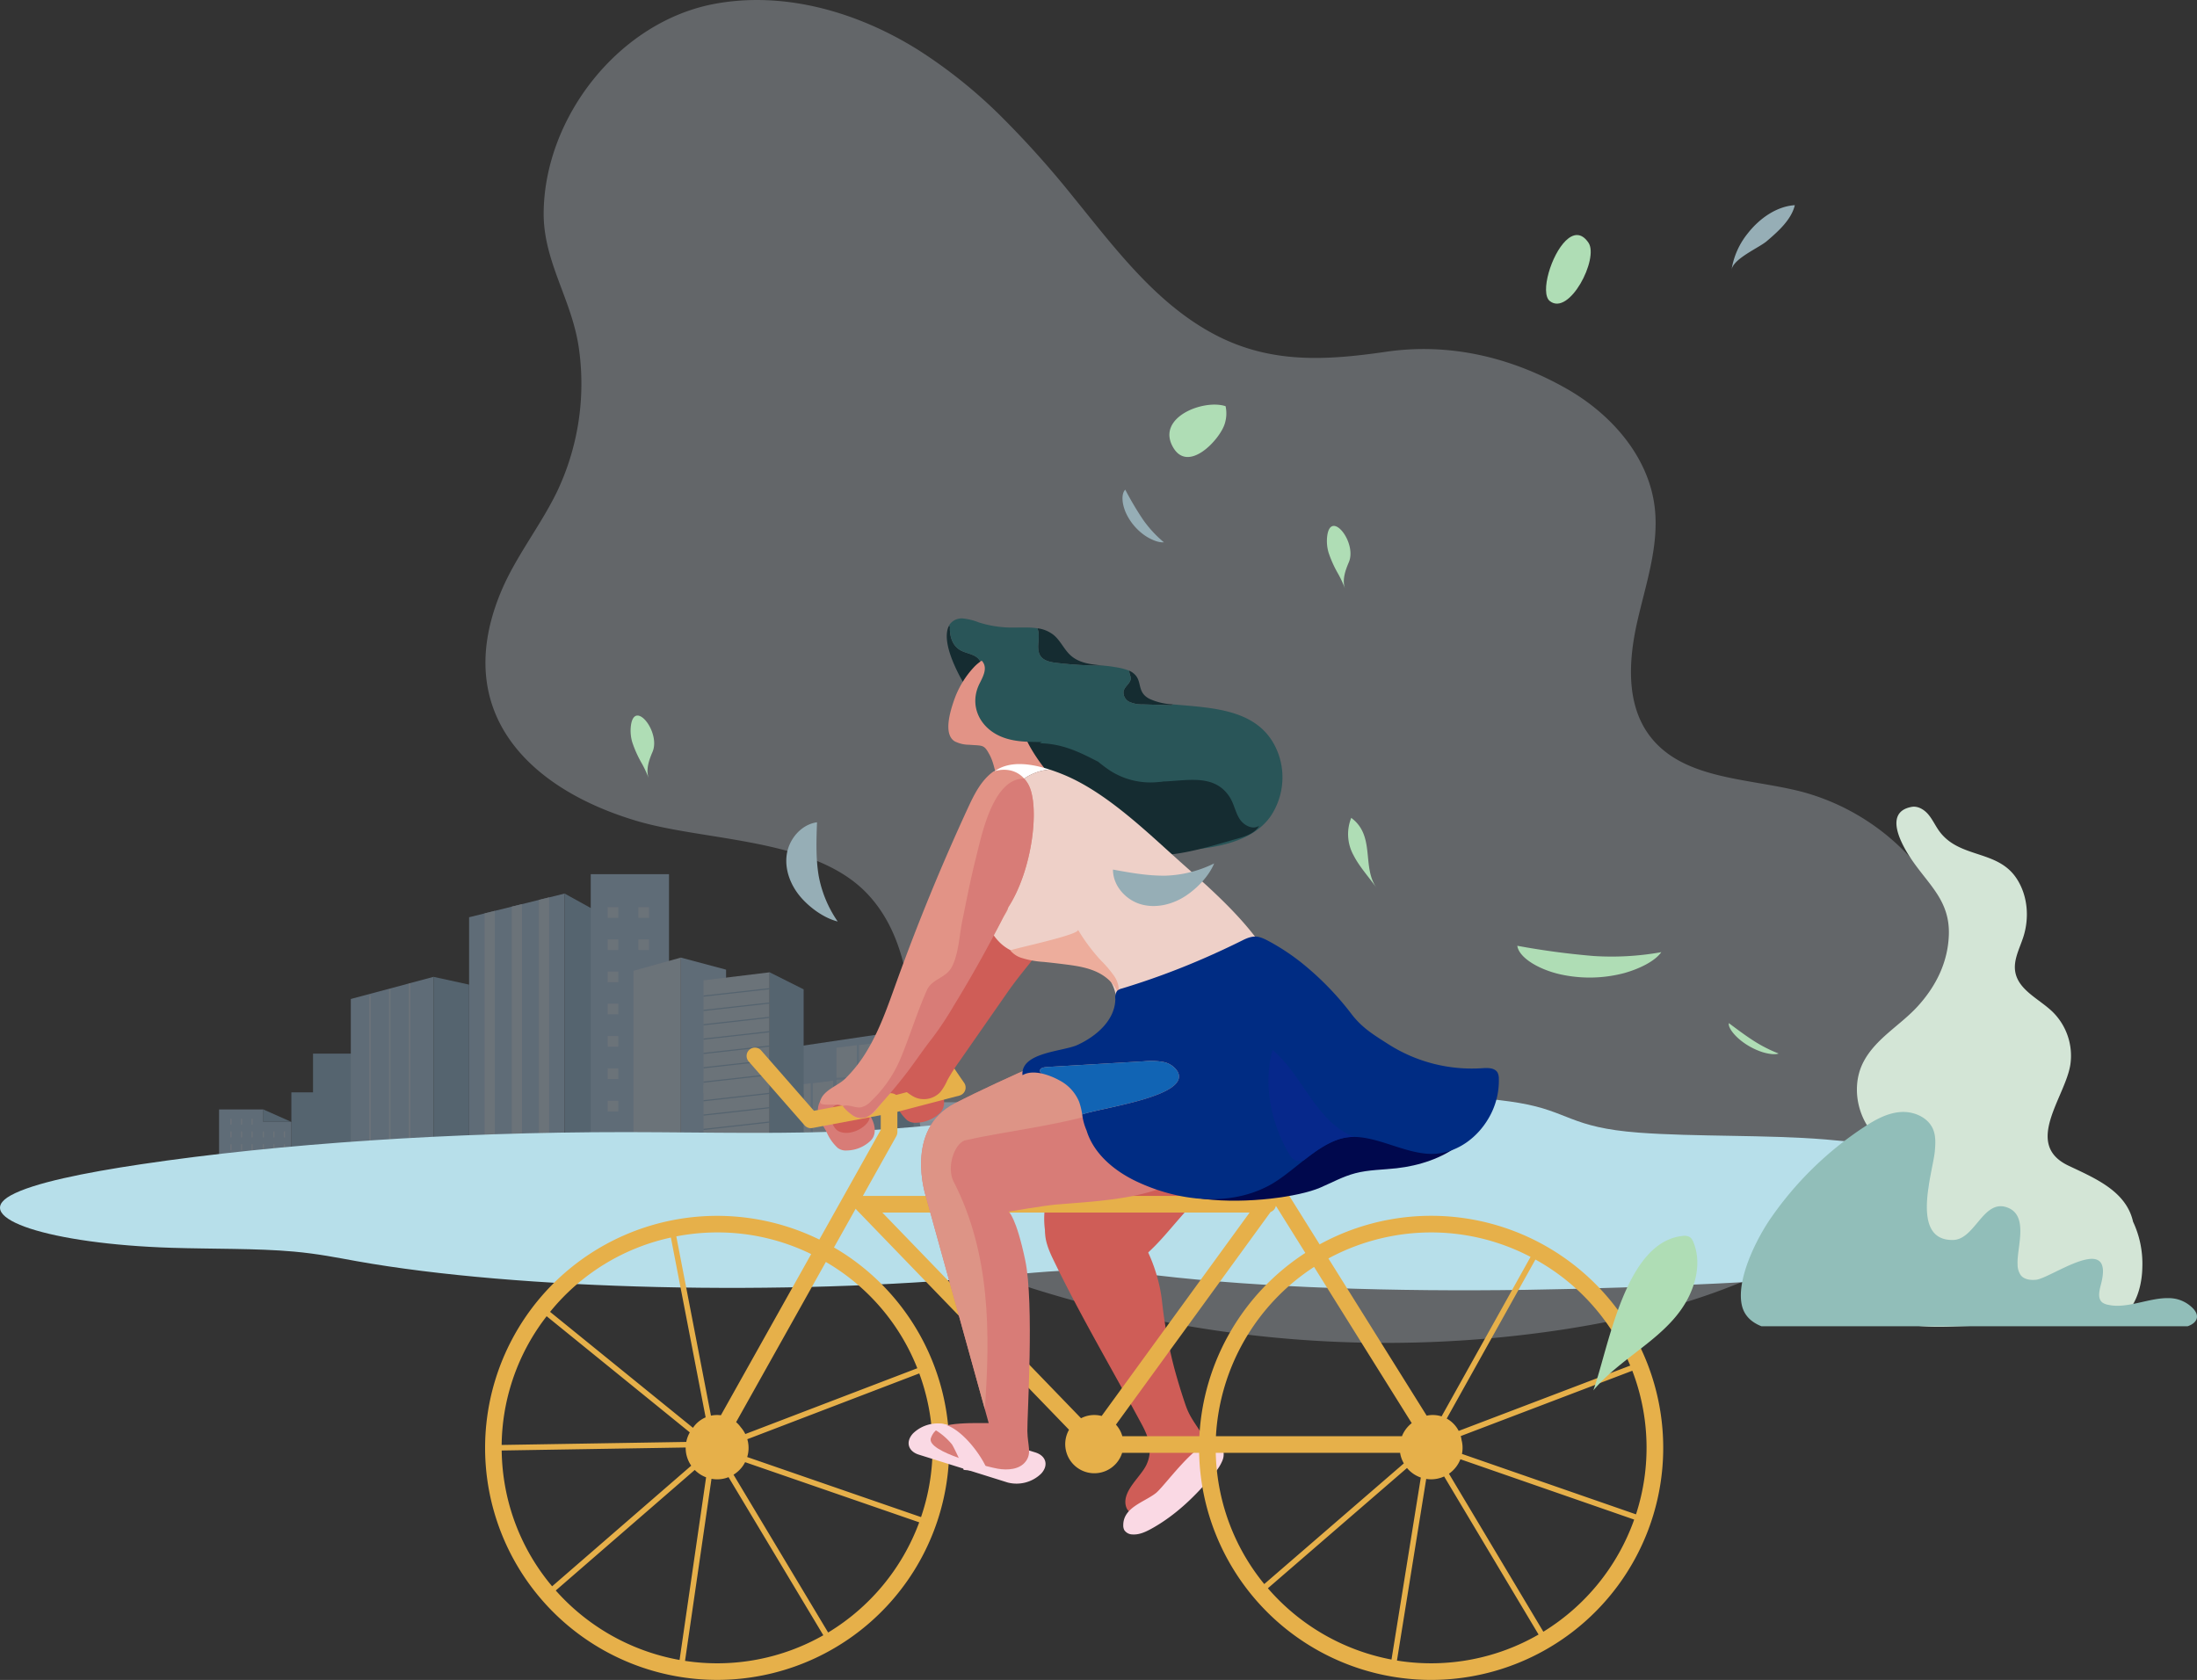 <svg xmlns="http://www.w3.org/2000/svg" viewBox="0 0 792 605.71"><rect x="0" y="0" width="792" height="605.71" fill="#333333" stroke="none"/><defs><style>.cls-1{opacity:0.36;}.cls-2{fill:#91bad9;}.cls-3{fill:#adcfee;}.cls-4{fill:#cee2f4;}.cls-5{fill:#d2dce6;opacity:0.3;}.cls-6{fill:#b7dfea;}.cls-7{fill:#d3e5d6;}.cls-8{fill:#91beb9;}.cls-9{fill:#cf5d57;}.cls-10{fill:#e6b04a;}.cls-11{fill:#d87c77;}.cls-12{fill:#fad9e4;}.cls-13{fill:#00084d;}.cls-14{fill:#152c31;}.cls-15{fill:#295558;}.cls-16,.cls-26{fill:none;}.cls-17{fill:#e29386;}.cls-18{fill:#fff;}.cls-19{fill:#eed0c8;}.cls-20{fill:#fbe0e9;}.cls-21{fill:#edad9c;}.cls-22{fill:#dd9486;}.cls-23{fill:#002c83;}.cls-24{fill:#1164b4;}.cls-25{fill:#06288b;}.cls-26{stroke:#e19300;stroke-linecap:round;stroke-linejoin:round;stroke-width:10px;}.cls-27{fill:#afddb5;}.cls-28{fill:#96aeb6;}</style></defs><title>sub-brand-icon1</title><g class="cls-1"><rect class="cls-2" x="105.037" y="393.846" width="15.617" height="38.041"/><rect class="cls-2" x="112.845" y="379.876" width="15.617" height="52.011"/><polygon class="cls-3" points="156.293 352.201 126.46 360.183 126.46 431.888 156.293 431.888 156.293 352.201"/><polygon class="cls-2" points="169.107 431.888 156.293 431.888 156.293 352.201 169.107 355.004 169.107 431.888"/><polygon class="cls-3" points="203.543 322.167 203.543 431.887 169.105 431.887 169.105 330.712 174.699 329.326 178.382 328.408 184.483 326.894 188.165 325.981 194.267 324.468 197.949 323.554 203.543 322.167"/><polygon class="cls-2" points="203.544 322.168 222.365 332.579 222.365 431.888 203.544 431.888 203.544 322.168"/><rect class="cls-3" x="212.954" y="315.181" width="28.218" height="116.707"/><polygon class="cls-3" points="320.741 372.356 286.455 377.448 286.455 431.888 320.741 431.888 320.741 372.356"/><rect class="cls-3" x="89.076" y="404.5" width="15.961" height="27.388"/><rect class="cls-3" x="78.973" y="400.013" width="15.961" height="31.875"/><polygon class="cls-2" points="94.934 400.013 105.037 404.5 94.934 404.5 94.934 400.013"/><polygon class="cls-2" points="320.741 372.356 334.721 382.619 334.721 431.888 320.741 431.888 320.741 372.356"/><rect class="cls-4" x="133.107" y="358.956" width="0.547" height="72.699"/><rect class="cls-4" x="140.244" y="356.767" width="0.547" height="74.888"/><rect class="cls-4" x="147.381" y="354.578" width="0.547" height="77.077"/><rect class="cls-4" x="83.052" y="403.33" width="0.423" height="2.157"/><rect class="cls-4" x="83.052" y="407.935" width="0.423" height="2.157"/><rect class="cls-4" x="83.052" y="412.541" width="0.423" height="2.157"/><rect class="cls-4" x="83.052" y="417.147" width="0.423" height="2.157"/><rect class="cls-4" x="83.052" y="421.752" width="0.423" height="2.157"/><rect class="cls-4" x="83.052" y="426.358" width="0.423" height="2.157"/><rect class="cls-4" x="86.853" y="403.33" width="0.423" height="2.157"/><rect class="cls-4" x="86.853" y="407.935" width="0.423" height="2.157"/><rect class="cls-4" x="86.853" y="412.541" width="0.423" height="2.157"/><rect class="cls-4" x="86.853" y="417.147" width="0.423" height="2.157"/><rect class="cls-4" x="86.853" y="421.752" width="0.423" height="2.157"/><rect class="cls-4" x="86.853" y="426.358" width="0.423" height="2.157"/><rect class="cls-4" x="90.654" y="403.33" width="0.423" height="2.157"/><rect class="cls-4" x="90.654" y="407.935" width="0.423" height="2.157"/><rect class="cls-4" x="90.654" y="412.541" width="0.423" height="2.157"/><rect class="cls-4" x="90.654" y="417.147" width="0.423" height="2.157"/><rect class="cls-4" x="90.654" y="421.752" width="0.423" height="2.157"/><rect class="cls-4" x="90.654" y="426.358" width="0.423" height="2.157"/><rect class="cls-4" x="94.722" y="407.935" width="0.423" height="2.157"/><rect class="cls-4" x="94.722" y="412.541" width="0.423" height="2.157"/><rect class="cls-4" x="94.722" y="417.147" width="0.423" height="2.157"/><rect class="cls-4" x="94.722" y="421.752" width="0.423" height="2.157"/><rect class="cls-4" x="94.722" y="426.358" width="0.423" height="2.157"/><rect class="cls-4" x="98.523" y="407.935" width="0.423" height="2.157"/><rect class="cls-4" x="98.523" y="412.541" width="0.423" height="2.157"/><rect class="cls-4" x="98.523" y="417.147" width="0.423" height="2.157"/><rect class="cls-4" x="98.523" y="421.752" width="0.423" height="2.157"/><rect class="cls-4" x="98.523" y="426.358" width="0.423" height="2.157"/><rect class="cls-4" x="102.324" y="407.935" width="0.423" height="2.157"/><rect class="cls-4" x="102.324" y="412.541" width="0.423" height="2.157"/><rect class="cls-4" x="102.324" y="417.147" width="0.423" height="2.157"/><rect class="cls-4" x="102.324" y="421.752" width="0.423" height="2.157"/><rect class="cls-4" x="102.324" y="426.358" width="0.423" height="2.157"/><line class="cls-4" x1="105.037" y1="397.063" x2="126.46" y2="397.063"/><line class="cls-4" x1="105.037" y1="400.013" x2="126.46" y2="400.013"/><line class="cls-4" x1="105.037" y1="402.962" x2="126.46" y2="402.962"/><line class="cls-4" x1="105.037" y1="405.912" x2="126.46" y2="405.912"/><line class="cls-4" x1="105.037" y1="408.861" x2="126.46" y2="408.861"/><line class="cls-4" x1="105.037" y1="411.81" x2="126.46" y2="411.81"/><line class="cls-4" x1="105.037" y1="414.76" x2="126.46" y2="414.76"/><polygon class="cls-4" points="308.877 376.83 301.546 377.773 301.546 388.599 308.877 388.219 308.877 376.83"/><line class="cls-4" x1="105.037" y1="417.709" x2="126.46" y2="417.709"/><line class="cls-4" x1="105.037" y1="420.659" x2="126.46" y2="420.659"/><line class="cls-4" x1="105.037" y1="423.608" x2="126.46" y2="423.608"/><line class="cls-4" x1="105.037" y1="426.557" x2="126.46" y2="426.557"/><line class="cls-4" x1="105.037" y1="429.507" x2="126.46" y2="429.507"/><line class="cls-4" x1="112.845" y1="393.846" x2="126.46" y2="393.846"/><line class="cls-4" x1="112.845" y1="391.003" x2="126.46" y2="391.003"/><line class="cls-4" x1="112.845" y1="388.159" x2="126.46" y2="388.159"/><line class="cls-4" x1="112.845" y1="385.316" x2="126.46" y2="385.316"/><line class="cls-4" x1="112.845" y1="382.472" x2="126.46" y2="382.472"/><rect class="cls-4" x="219.066" y="361.885" width="3.829" height="3.829"/><rect class="cls-4" x="230.125" y="361.885" width="3.829" height="3.829"/><rect class="cls-4" x="219.066" y="350.286" width="3.829" height="3.829"/><rect class="cls-4" x="230.125" y="350.286" width="3.829" height="3.829"/><rect class="cls-4" x="219.066" y="338.687" width="3.829" height="3.829"/><rect class="cls-4" x="230.125" y="338.687" width="3.829" height="3.829"/><rect class="cls-4" x="219.066" y="327.087" width="3.829" height="3.829"/><rect class="cls-4" x="230.125" y="327.087" width="3.829" height="3.829"/><rect class="cls-4" x="219.066" y="373.55" width="3.829" height="3.829"/><rect class="cls-4" x="230.125" y="373.55" width="3.829" height="3.829"/><rect class="cls-4" x="219.066" y="385.215" width="3.829" height="3.829"/><rect class="cls-4" x="230.125" y="385.215" width="3.829" height="3.829"/><rect class="cls-4" x="219.066" y="396.88" width="3.829" height="3.829"/><rect class="cls-4" x="230.125" y="396.88" width="3.829" height="3.829"/><rect class="cls-4" x="219.066" y="408.545" width="3.829" height="3.829"/><rect class="cls-4" x="230.125" y="408.545" width="3.829" height="3.829"/><rect class="cls-4" x="219.066" y="420.21" width="3.829" height="3.829"/><rect class="cls-4" x="230.125" y="420.21" width="3.829" height="3.829"/><polygon class="cls-4" points="245.456 345.252 228.371 350.017 228.371 431.888 245.456 431.888 245.456 345.252"/><polygon class="cls-3" points="261.741 349.607 245.456 345.252 245.456 431.888 261.741 431.888 261.741 349.607"/><polygon class="cls-4" points="277.456 388.298 253.599 391.199 253.599 431.888 277.456 431.888 277.456 388.298"/><rect class="cls-2" x="429.524" y="645.013" width="24.007" height="0.423" transform="translate(-244.97 -196.62) rotate(-6.381)"/><rect class="cls-2" x="429.524" y="650.183" width="24.007" height="0.423" transform="translate(-245.545 -196.588) rotate(-6.381)"/><rect class="cls-2" x="429.524" y="655.352" width="24.007" height="0.423" transform="translate(-246.103 -196.569) rotate(-6.379)"/><rect class="cls-2" x="429.524" y="660.522" width="24.007" height="0.423" transform="translate(-246.694 -196.524) rotate(-6.381)"/><rect class="cls-2" x="429.524" y="665.691" width="24.007" height="0.423" transform="translate(-247.268 -196.492) rotate(-6.381)"/><rect class="cls-2" x="429.524" y="670.861" width="24.007" height="0.423" transform="translate(-247.827 -196.473) rotate(-6.379)"/><rect class="cls-2" x="429.524" y="676.03" width="24.007" height="0.423" transform="translate(-248.417 -196.428) rotate(-6.381)"/><polygon class="cls-4" points="317 375.877 309.669 376.819 309.669 388.16 317 387.78 317 375.877"/><polygon class="cls-4" points="308.877 388.95 301.546 389.317 301.546 400.719 308.877 400.339 308.877 388.95"/><polygon class="cls-4" points="317 388.499 309.669 388.939 309.669 400.28 317 399.9 317 388.499"/><polygon class="cls-4" points="292.235 390.582 287.573 391.119 287.573 402.351 292.235 401.971 292.235 390.582"/><polygon class="cls-4" points="277.456 350.561 253.599 353.462 253.599 394.151 277.456 392.284 277.456 350.561"/><rect class="cls-2" x="429.524" y="607.276" width="24.007" height="0.423" transform="translate(-240.777 -196.853) rotate(-6.381)"/><rect class="cls-2" x="429.524" y="612.446" width="24.007" height="0.423" transform="translate(-241.336 -196.835) rotate(-6.379)"/><rect class="cls-2" x="429.524" y="617.615" width="24.007" height="0.423" transform="translate(-241.926 -196.789) rotate(-6.381)"/><rect class="cls-2" x="429.524" y="622.785" width="24.007" height="0.423" transform="translate(-242.5 -196.757) rotate(-6.381)"/><rect class="cls-2" x="429.524" y="627.955" width="24.007" height="0.423" transform="translate(-243.06 -196.739) rotate(-6.379)"/><rect class="cls-2" x="429.524" y="633.124" width="24.007" height="0.423" transform="translate(-243.649 -196.693) rotate(-6.381)"/><rect class="cls-2" x="429.524" y="638.294" width="24.007" height="0.423" transform="translate(-244.208 -196.675) rotate(-6.379)"/><polygon class="cls-2" points="277.456 350.561 289.706 356.71 289.706 395.54 277.456 394.151 277.456 350.561"/><polygon class="cls-4" points="300.359 389.629 293.027 390.572 293.027 401.912 300.359 401.532 300.359 389.629"/><polygon class="cls-4" points="292.235 402.702 287.573 403.069 287.573 414.471 292.235 414.091 292.235 402.702"/><polygon class="cls-4" points="300.359 402.251 293.027 402.692 293.027 414.032 300.359 413.652 300.359 402.251"/><polygon class="cls-2" points="277.456 388.298 289.706 394.447 289.706 431.888 277.456 431.888 277.456 388.298"/><polygon class="cls-4" points="178.382 328.408 178.382 431.887 174.699 431.887 174.699 329.326 178.382 328.408"/><polygon class="cls-4" points="188.165 325.981 188.165 431.887 184.483 431.887 184.483 326.894 188.165 325.981"/><polygon class="cls-4" points="197.949 323.554 197.949 431.887 194.267 431.887 194.267 324.468 197.949 323.554"/><rect class="cls-3" x="329.344" y="397.409" width="34.478" height="34.478"/><rect class="cls-4" x="332.972" y="402.702" width="27.223" height="1.407"/><rect class="cls-4" x="332.972" y="406.735" width="27.223" height="1.407"/><rect class="cls-4" x="332.972" y="410.767" width="27.223" height="1.407"/><rect class="cls-4" x="332.972" y="414.799" width="27.223" height="1.407"/><rect class="cls-4" x="332.972" y="418.831" width="27.223" height="1.407"/><rect class="cls-4" x="332.972" y="422.864" width="27.223" height="1.407"/><rect class="cls-4" x="332.972" y="426.896" width="27.223" height="1.407"/></g><g id="bg"><path class="cls-5" d="M537.52,292.277a347.103,347.103,0,0,1,25.077,28.042c15.271,18.761,30.196,39.017,51.661,50.172,20.043,10.415,39.875,9.141,61.504,6.008,22.699-3.288,45.048,1.922,65.27,13.496,15.772,9.027,29.111,24.143,31.42,42.168,1.803,14.075-3.152,28-6.271,41.843s-4.039,29.629,4.507,40.957c12.064,15.992,35.676,15.172,55.058,20.236a81.952,81.952,0,0,1,55.608,51.227c16.827,47.946-15.405,91.322-55.156,114.462-26.788,15.594-57.324,23.743-87.977,28.342a423.937,423.937,0,0,1-190.15-15.046c-21.287-6.745-37.375-37.882-40.402-59.052-3.762-26.31,1.151-61.896-19.01-83.2-19.157-20.243-58.154-18.831-83.168-26.277-39.659-11.805-66.659-39.791-48.949-82.459,5.301-12.772,14.182-23.739,20.231-36.173a90.666,90.666,0,0,0,7.964-51.367c-2.37-17.756-12.926-31.545-12.751-49.347.339-34.522,27.274-68.816,61.568-75.227,25.228-4.716,51.62,2.95,73.38,16.558A178.631,178.631,0,0,1,537.52,292.277Z" transform="translate(-176 -249.684)"/><path class="cls-6" d="M402.638,657.867c28.71.044,57.797.885,85.848-.647,24.331-1.329,45.41-4.316,67.747-6.664,30.579-3.214,64.312-5.279,98.419-6.023,23.244-.507,51.658-.156,69.042,2.816,17.916,3.063,18.36,8.834,42.997,10.699,20.399,1.544,46.16.717,67.437,2.468,20.798,1.712,38.796,4.944,43.041,9.167,4.123,4.101-4.988,8.483-2.366,12.646,2.516,3.993,15.428,7.324,23.936,10.946s11.804,8.329-2.75,11.52c-8.368,1.834-20.887,2.763-32.857,3.581-44.728,3.059-90.682,5.686-137.379,6.362s-94.545-.719-132.793-5.238c-6.178-.73-12.299-1.554-19.611-1.808-13.046-.453-26.216.982-38.525,2.149-76.075,7.209-172.129,4.941-230.189-5.435-7.108-1.27-13.858-2.671-22.783-3.473-13.261-1.192-29.262-.894-43.984-1.358-43.906-1.386-72.677-10.756-58.001-18.89,8.132-4.507,26.728-8.205,46.862-11.217,49.686-7.432,112.521-11.619,174.064-11.601Q401.715,657.866,402.638,657.867Z" transform="translate(-176 -249.684)"/><path class="cls-7" d="M944.949,690.168a18.8,18.8,0,0,0-1.001-3.147c-3.731-8.842-13.648-12.948-22.312-17.075-16.343-7.784-1.069-24.683.72-36.485a22.196,22.196,0,0,0-6.476-19.021c-4.842-4.64-12.26-7.764-13.398-14.374-.736-4.279,1.574-8.403,2.906-12.535,2.266-7.027,1.593-15.123-2.521-21.253-6.99-10.415-20.803-6.918-28.008-17.253-1.309-1.878-2.269-4.001-3.758-5.739s-3.733-3.091-5.985-2.677c-10.435,1.919-3.344,14.084.071,19.089,6.23,9.13,13.806,14.868,13.356,27.126-.365,9.962-4.711,18.547-11.273,25.73-6.217,6.806-14.984,11.503-19.425,19.84-5.523,10.369-1.325,24.787,8.901,30.57,5.079,2.872,11.82,4.351,14.026,9.753,1.561,3.824.041,8.32-2.583,11.509s-6.207,5.407-9.536,7.851c-4.129,3.032-8.029,6.591-10.387,11.139s-2.962,10.241-.552,14.761c2.571,4.822,7.985,7.451,13.308,8.684,10.373,2.402,19.766.989,30.229.999q18.034.018,36.068.035c3.767.004,7.67-.021,11.093-1.594,7.068-3.248,9.804-11.976,9.888-19.754A35.525,35.525,0,0,0,944.949,690.168Z" transform="translate(-176 -249.684)"/><path class="cls-8" d="M810.994,727.865H964.616c3.495-1.173,5.287-4.179.332-7.836a12.133,12.133,0,0,0-7.12-2.306c-7.062-.19-15.024,3.942-21.797,2.417a5.308,5.308,0,0,1-2.117-.815c-1.857-1.425-1.13-4.302-.537-6.566,5.076-19.375-17.973-2.209-23.384-1.661-1.977.2-4.227-.062-5.493-1.594a6.808,6.808,0,0,1-1.179-4.066c-.297-5.817,4.036-17.158-3.345-20.253-8.959-3.757-11.839,11.447-19.939,11.574-15.617.245-7.271-24.305-6.561-31.916.249-2.67.422-5.458-.594-7.939-1.822-4.447-7.134-6.665-11.923-6.266s-9.14,2.87-13.152,5.516A123.291,123.291,0,0,0,814.403,688.82c-5.165,7.463-12.431,21.91-10.531,31.218C804.677,723.978,807.332,726.413,810.994,727.865Z" transform="translate(-176 -249.684)"/></g><path class="cls-9" d="M514.316,641.457a11.875,11.875,0,0,0-7.539-4.613c-2.41-.491-5.945-2.082-8.404-1.435-2.487.654-2.88,4.609-2.35,6.65.534,2.055,2.061,3.945,2.986,5.852a16.843,16.843,0,0,0,3.979,5.655,4.867,4.867,0,0,0,3.258.92,12.695,12.695,0,0,0,8.531-3.459C517.449,648.486,516.288,644.217,514.316,641.457Z" transform="translate(-176 -249.684)"/><path class="cls-10" d="M495.567,651.481a3.001,3.001,0,0,1-.758-5.903l21.393-5.603c-3.938-5.813-7.71-11.795-11.241-17.831a3,3,0,0,1,5.179-3.029c4.171,7.13,8.684,14.183,13.415,20.964a3,3,0,0,1-1.7,4.619l-25.524,6.685A3.022,3.022,0,0,1,495.567,651.481Z" transform="translate(-176 -249.684)"/><path class="cls-11" d="M489.316,651.457a11.875,11.875,0,0,0-7.539-4.613c-2.41-.491-5.945-2.082-8.404-1.435-2.487.654-2.88,4.609-2.35,6.65.534,2.055,2.061,3.945,2.986,5.852a16.843,16.843,0,0,0,3.979,5.655,4.867,4.867,0,0,0,3.258.92,12.695,12.695,0,0,0,8.531-3.459C492.45,658.486,491.288,654.217,489.316,651.457Z" transform="translate(-176 -249.684)"/><path class="cls-9" d="M478.369,657.568c3.315,1.576,8.038-.286,10.236-2.987,2.967-3.646-2.346-4.572-5.125-5.635-1.866-.714-4.299-1.609-6.271-.773-3.289,1.395-1.538,7.966.942,9.285Q478.259,657.516,478.369,657.568Z" transform="translate(-176 -249.684)"/><path class="cls-9" d="M555.409,673.646c-1.919,5.851-3.414,11.984-2.87,18.117s3.412,12.316,8.618,15.605c6.564,4.146,15.418,2.829,22.104-1.117s11.723-10.096,16.797-15.973c7.603-8.806,15.599-17.266,23.816-25.501,8.302-8.321,17.047-16.723,21.653-27.537s3.921-24.867-4.922-32.61a14.832,14.832,0,0,0-8.04-3.809,21.188,21.188,0,0,0-7.508.957C590.853,610.711,566.217,640.692,555.409,673.646Z" transform="translate(-176 -249.684)"/><path class="cls-9" d="M587.753,763.535c2.513,4.683,3.866,9.354,1.497,14.335-2.032,4.272-8.403,9.124-7.48,14.349.957,5.416,8.062,3.47,10.653.96a85.454,85.454,0,0,1,13.541-11.259,13.413,13.413,0,0,0,2.644-1.989,8.058,8.058,0,0,0,1.752-3.173,13.717,13.717,0,0,0-1.843-11.19c-2.163-3.397-3.797-5.369-5.187-9.46q-2.142-6.304-3.902-12.73a165.854,165.854,0,0,1-4.574-24.9c-2.022-17.26-15.012-43.382-36.407-32.796-8.312,4.112-5.903,11.597-2.886,17.861C565.326,723.823,577.051,743.59,587.753,763.535Z" transform="translate(-176 -249.684)"/><path class="cls-12" d="M612.742,769.494a3.306,3.306,0,0,1,3.506,1.44,5.841,5.841,0,0,1,.462,5.254,15.944,15.944,0,0,1-2.905,4.615c-6.435,7.905-13.866,15.183-22.797,20.097-2.075,1.141-4.343,2.176-6.706,2.024a3.602,3.602,0,0,1-2.995-1.551,3.663,3.663,0,0,1-.38-1.802c.008-6.407,7.512-8.255,11.713-11.52C595.667,785.698,606.221,770.616,612.742,769.494Z" transform="translate(-176 -249.684)"/><path class="cls-9" d="M568.353,543.582a11.163,11.163,0,0,0-1.053-1.807c-3.771-5.237-10.218-3.59-10.218-3.59-4.541,2.447-7.489,6.932-10.2,11.265q-16.889,26.983-31.35,55.345c-3.815,7.482-7.538,15.092-12.783,21.683-2.93,3.681-10.037,9.053-4.604,14.027,1.197,1.096,2.897,1.732,4.226,2.61,1.849,1.222,3.192,2.475,5.516,2.79a8.184,8.184,0,0,0,7.076-2.454,19.194,19.194,0,0,0,2.517-4.211,62.536,62.536,0,0,1,4.314-6.8l17.429-25.03c5.121-7.354,11.017-13.631,16.036-21.054q.721-1.066,1.435-2.136C566.582,572.632,571.807,550.978,568.353,543.582Z" transform="translate(-176 -249.684)"/><path class="cls-10" d="M774.083,755.962a83.641,83.641,0,0,0-122.371-57.618l-12.094-19.351,6.809-9.364a3,3,0,0,0-4.854-3.529l-5.385,7.405-.144-.231a3,3,0,1,0-5.088,3.18l1.427,2.284-1.546,2.127H487.054l12.063-21.534c.025-.045.038-.094.061-.14a2.951,2.951,0,0,0,.129-.297c.034-.091.061-.183.086-.276s.044-.185.06-.281a2.96,2.96,0,0,0,.033-.323c.003-.051.015-.099.015-.151V650.45a3.784,3.784,0,1,0-5.713-4.847l-24.362,4.572L450.404,628.43a3,3,0,0,0-4.517,3.95l20.149,23.036a3.002,3.002,0,0,0,2.812.974L493.5,651.763v5.32l-22.139,39.521a83.653,83.653,0,1,0,10.013,5.802c-1.549-1.047-3.133-2.018-4.732-2.953l7.829-13.975c.006.01.015.018.021.027a2.982,2.982,0,0,0,.231.293c.042.049.074.104.119.151l76.532,79.234a10.498,10.498,0,1,0,19.148,8.32h27.756A83.66,83.66,0,1,0,774.083,755.962ZM434.676,694.029a76.807,76.807,0,0,1,33.751,7.811l-32.557,58.118a10.306,10.306,0,0,0-3.574.143l-12.493-64.644A78.48,78.48,0,0,1,434.676,694.029Zm-16.827,1.855,12.528,64.824a10.537,10.537,0,0,0-4.556,3.75l-.017.019-51.505-41.8A77.012,77.012,0,0,1,417.849,695.883Zm-47.678,32.334c.921-1.363,1.894-2.678,2.889-3.97L424.668,766.13a11.338,11.338,0,0,0-1.275,3.439l-66.554,1.089A77.124,77.124,0,0,1,370.171,728.217Zm4.866,93.404a77.17,77.17,0,0,1-16.78-35.166,78.513,78.513,0,0,1-1.404-13.795l66.327-1.086a11.264,11.264,0,0,0,1.999,6.555Zm1.309,1.513,50.108-43.463a11.412,11.412,0,0,0,4.089,2.654l-9.566,65.853A78.092,78.092,0,0,1,376.346,823.134Zm72.904,24.84a77.309,77.309,0,0,1-26.299.534l9.535-65.642a11.226,11.226,0,0,0,2.023.186,11.241,11.241,0,0,0,4.124-.781L472.8,839.272A77.307,77.307,0,0,1,449.25,847.974Zm25.288-9.692L440.429,781.377a11.284,11.284,0,0,0,3.473-3.311,11.491,11.491,0,0,0,.698-1.198l62.773,21.691A78.102,78.102,0,0,1,474.538,838.282Zm36.231-81.301a77.161,77.161,0,0,1-2.745,39.686L445.36,775.014a11.277,11.277,0,0,0,.28-5.447c-.064-.333-.149-.658-.241-.978l61.992-23.72A78.637,78.637,0,0,1,510.769,756.981Zm-32.756-49.605a77.097,77.097,0,0,1,28.67,35.623l-62.008,23.726a11.247,11.247,0,0,0-1.63-2.448,10.599,10.599,0,0,0-1.682-1.846l32.353-57.753C475.168,705.531,476.604,706.424,478.013,707.376Zm285.666,34.67-61.834,23.548a10.538,10.538,0,0,0-4.318-4.448l31.984-57.341A77.722,77.722,0,0,1,763.68,742.047ZM677.294,695.431a77.233,77.233,0,0,1,50.459,7.423l-32.075,57.504a10.476,10.476,0,0,0-5.37-.26l-35.427-56.683A77.857,77.857,0,0,1,677.294,695.431Zm7.623,67.362a11.254,11.254,0,0,0-3.525,4.71H614.334A77.93,77.93,0,0,1,649.716,706.47Zm-58.444-75.928-53.337,73.347a10.352,10.352,0,0,0-7.431.818l-71.638-74.166Zm-18.113,80.638H580.595a10.464,10.464,0,0,0-2.31-4.166l55.75-76.666a2.993,2.993,0,0,0,1.908-2.237l10.619,16.99A83.989,83.989,0,0,0,608.361,767.503Zm7.272,18.825a78.586,78.586,0,0,1-1.365-12.825h66.465c.018.113.026.226.048.339a11.33,11.33,0,0,0,1.286,3.469l-50.312,43.502A77.191,77.191,0,0,1,615.633,786.327ZM633.058,822.332,683.21,778.968a11.272,11.272,0,0,0,4.984,3.445L677.623,848.03A78.094,78.094,0,0,1,633.058,822.332Zm73.471,25.657a77.314,77.314,0,0,1-26.939.405l10.55-65.487a11.232,11.232,0,0,0,1.748.139,11.457,11.457,0,0,0,2.156-.206,11.289,11.289,0,0,0,2.553-.824L730.64,839.013A77.293,77.293,0,0,1,706.529,847.989Zm25.835-9.989L698.34,781.035a11.392,11.392,0,0,0,4.121-5.223l62.647,21.757A78.091,78.091,0,0,1,732.364,837.999Zm33.398-42.321L703.026,773.891a11.265,11.265,0,0,0,.017-4.314c-.039-.203-.095-.4-.145-.599a10.444,10.444,0,0,0-.316-1.524L764.433,743.9a77.586,77.586,0,0,1,1.329,51.779Z" transform="translate(-176 -249.684)"/><path class="cls-13" d="M651.921,677.889c4.195-1.807,8.206-4.037,12.673-5.206,4.799-1.255,9.881-1.224,14.841-1.783,8.284-.934,16.463-3.637,22.771-8.537s10.563-12.136,10.461-19.615l-69.323-.815c-13.933-.164-28.562-.182-40.822,5.75-5.439,2.632-10.338,6.552-12.655,11.686C576.752,688.423,636.602,684.489,651.921,677.889Z" transform="translate(-176 -249.684)"/><path class="cls-14" d="M529.432,493.482c.403-1.953.764-4.15-.345-5.808-1.4-2.093-4.356-2.262-6.601-3.404-3.291-1.674-4.264-5.496-4.034-8.897a3.231,3.231,0,0,0-.428.054,7.359,7.359,0,0,0-.546,1.676c-.999,5.185,2.513,12.546,4.501,16.383a62.884,62.884,0,0,0,3.539,5.821C527.907,498.853,528.928,495.92,529.432,493.482Z" transform="translate(-176 -249.684)"/><path class="cls-14" d="M550.938,485.948c1.122,1.954,3.663,2.47,5.901,2.734a144.082,144.082,0,0,0,15.674.991c.408.004.819-.001,1.229-.016-4.605-.455-9.322-.831-12.62-4.5-1.894-2.107-3.151-4.788-5.349-6.575a11.811,11.811,0,0,0-5.81-2.377c.085.215.165.441.235.684C551.015,479.759,549.434,483.327,550.938,485.948Z" transform="translate(-176 -249.684)"/><path class="cls-14" d="M583.529,494.913c-.52,1.466-2.03,2.348-2.455,3.851a3.705,3.705,0,0,0,2.096,3.996,10.829,10.829,0,0,0,4.758.879q5.217.166,10.434.332a2.212,2.212,0,0,0,.445-.333,22.366,22.366,0,0,1-8.494-2.021c-4.293-2.271-2.674-5.761-4.897-8.392a6.499,6.499,0,0,0-2.319-1.716C582.974,492.565,583.928,493.788,583.529,494.913Z" transform="translate(-176 -249.684)"/><path class="cls-15" d="M636.927,521.707c-5.764-16.204-22.742-16.696-37.291-17.992-.275-.025-.552-.05-.828-.076a2.212,2.212,0,0,1-.445.333q-5.217-.166-10.434-.332a10.829,10.829,0,0,1-4.758-.879,3.705,3.705,0,0,1-2.096-3.996c.425-1.503,1.935-2.386,2.455-3.851.399-1.124-.555-2.348-.432-3.404a22.243,22.243,0,0,0-5.025-1.282c-1.399-.272-2.859-.425-4.331-.57-.41.015-.821.019-1.229.016a144.082,144.082,0,0,1-15.674-.991c-2.237-.265-4.779-.78-5.901-2.734-1.504-2.621.077-6.188-.74-9.059-.069-.243-.149-.469-.235-.684-3.128-.484-6.551-.214-9.751-.263a39.482,39.482,0,0,1-11.419-1.872,21.329,21.329,0,0,0-5.646-1.4,5.338,5.338,0,0,0-4.978,2.42c-.057.108-.094.227-.145.338a3.231,3.231,0,0,1,.428-.054c-.231,3.401.743,7.222,4.034,8.897,2.244,1.142,5.201,1.311,6.601,3.404,1.109,1.658.748,3.854.345,5.808-.503,2.438-1.525,5.371-3.914,5.825.841,1.266,1.689,2.527,2.502,3.81a18.397,18.397,0,0,1,4.607-9.206c2.222,5.063,1.977,10.157,8.282,13.183,5.511,2.645,11.895,2.389,17.998,2.734s12.733,1.65,16.644,6.35c4.383,5.267,1.92,10.986,2.431,17.342a52.109,52.109,0,0,0,5.901,20.258,5.205,5.205,0,0,0,1.953,2.327,5.464,5.464,0,0,0,2.578.412c13.943-.046,37.237.398,45.948-13.017A25.17,25.17,0,0,0,636.927,521.707Z" transform="translate(-176 -249.684)"/><path class="cls-16" d="M530.132,506.741c-.646-1.244-1.364-2.443-2.112-3.624-1.294,5.714-1.051,12.236-.655,17.136.681,8.43,2.165,18.035,6.514,25.453.082.14.175.269.261.405a36.133,36.133,0,0,1,7.043-12.227C535.966,525.681,534.603,515.35,530.132,506.741Z" transform="translate(-176 -249.684)"/><path class="cls-14" d="M622.773,544.804c-1.487-2.428-1.956-5.382-3.505-7.771-8.629-13.309-27.863.778-37.209-9.919-2.799-3.204-3.785-7.667-6.506-10.937-3.911-4.699-10.54-6.005-16.644-6.35s-12.487-.089-17.998-2.734c-6.306-3.026-6.06-8.12-8.282-13.183a18.397,18.397,0,0,0-4.607,9.206c.748,1.18,1.465,2.379,2.112,3.624,4.471,8.609,5.834,18.94,11.052,27.142a19.669,19.669,0,0,1,14.858-6.822,19.669,19.669,0,0,0-14.858,6.822,28.207,28.207,0,0,0,3.608,4.613c3.506,3.59,8.028,5.979,12.472,8.31,8.551,4.486,19.547,8.947,29.049,10.707,11.512,2.132,24.758-2.369,35.703-5.448,3.028-.852,6.358-1.932,7.907-4.67C627.599,549.042,624.26,547.232,622.773,544.804Z" transform="translate(-176 -249.684)"/><path class="cls-17" d="M553.082,527.284c-.089-.082-.168-.158-.224-.221-1.818-2.048-8.227-11.212-7.294-13.429.413-.981,1.49-1.462,2.373-2.055,3.895-2.616,4.511-8.143,3.703-12.765a19.695,19.695,0,0,0-2.219-6.536,14.444,14.444,0,0,0-10.236-6.928c-4.217-.618-9.133,1.745-12.056,4.846a33.581,33.581,0,0,0-7.261,12.128c-1.252,3.652-3.946,12.127.34,14.674a11.663,11.663,0,0,0,5.109,1.204c5.089.405,5.396-.208,7.51,3.796,1.565,2.964,2.113,7.135,3.107,10.356.625,2.032,1.238,4.068,1.824,6.111C541.285,532.725,546.321,528.292,553.082,527.284Z" transform="translate(-176 -249.684)"/><path class="cls-15" d="M592.274,521.136a26.577,26.577,0,0,0-8.896-6.477c-1.012-.506-2.039-.979-3.074-1.436a129.369,129.369,0,0,0-18.728-10.077,22.148,22.148,0,0,1-8.318-6.372c-5.975-7.024-9.209-16.428-19.766-18.947a10.641,10.641,0,0,0-6.188.037c-7.932,2.993.688,7.423,2.933,10.417,1.785,2.384.146,5.348-1.11,7.852-3.902,7.783-.043,15.943,7.902,19.194,4.719,1.931,9.661,1.839,14.56,1.896l-.732.422q.651.035,1.299.07c7.723.428,13.692,3.517,19.737,6.619a51.427,51.427,0,0,0,4.326,3.228,26.953,26.953,0,0,0,18.806,3.89C595.96,527.878,594.621,523.991,592.274,521.136Z" transform="translate(-176 -249.684)"/><path class="cls-15" d="M539.642,513.359q1.372.291,2.937.469" transform="translate(-176 -249.684)"/><path class="cls-18" d="M531.677,556.111c1.803-12.62,8.812-27.834,22.688-28.974-27.96-8.995-26.424,15.226-27.608,24.401-.339,6.066-.644,12.089.465,18.351,1.16-4.883,2.289-9.798,3.518-14.714A.918.918,0,0,1,531.677,556.111Z" transform="translate(-176 -249.684)"/><path class="cls-19" d="M639.794,611.721c-2.665-20.038-22.97-37.649-37.256-50.356-12.586-11.196-27.383-25.927-43.251-32.424-1.737-.711-3.372-1.306-4.922-1.804-13.876,1.141-20.885,16.354-22.688,28.974a.918.918,0,0,0-.937-.937c-1.229,4.916-2.358,9.831-3.518,14.714a43.221,43.221,0,0,0,6.641,16.478c9.748,14.899,28.338,2.81,39.731,13.534,4.319,4.066,6.182,10.791,3.897,16.265l.688-.042c-.196-.015-.39-.023-.586-.039.196.016.39.024.586.039l49.128-2.971C631.477,612.635,635.636,612.135,639.794,611.721Z" transform="translate(-176 -249.684)"/><path class="cls-17" d="M546.515,532.171a11.934,11.934,0,0,0-1.325-1.786c-4.59-5.084-11.107-2.51-11.107-2.51-4.429,3.18-6.942,8.324-9.227,13.274q-14.232,30.833-25.759,62.822c-3.041,8.439-5.97,17.002-10.614,24.676a48.889,48.889,0,0,1-7.905,10.052c-2.632,2.517-7.624,3.99-8.831,7.759a1.134,1.134,0,0,0-.004.899,1.278,1.278,0,0,0,.939.476c3.076.564,6.807-.835,9.082,1.975.436.539.763,1.164,1.233,1.673,1.91,2.066,5.478,1.435,7.628-.379,2.727-2.302,3.962-5.683,5.891-8.533,2.368-3.497,5.459-6.645,8.023-10.018a253.314,253.314,0,0,0,14.674-21.52c6.025-9.895,12.999-19.923,18.294-30.328.474-.931,1.938-2.831,1.938-3.854C548.309,563.269,551.044,539.59,546.515,532.171Z" transform="translate(-176 -249.684)"/><path class="cls-12" d="M539.276,784.203l-32.063-10.052c-3.89-1.22-4.829-4.657-2.086-7.638h0a12.734,12.734,0,0,1,12.059-3.204l32.063,10.052c3.89,1.219,4.829,4.657,2.086,7.638h0A12.734,12.734,0,0,1,539.276,784.203Z" transform="translate(-176 -249.684)"/><path class="cls-20" d="M639.889,612.393c-.025-.225-.065-.448-.095-.672-4.157.413-8.317.914-12.485,1.432Z" transform="translate(-176 -249.684)"/><path class="cls-11" d="M606.377,626.613c-.031-.037-.061-.076-.093-.112-10.01-11.663-39.427-.231-39.427-.231s-28.456,11.85-46.719,21.275-10.408,33.404-10.408,33.404l21.297,76.81,1.393,5.025c-.608-.01-1.192-.016-1.765-.021-14.033-.119-17.483,1.219-19.064,5.361-1.961,5.137,21.347,10.629,24.082,11.098,3.604.618,7.881.309,10.081-2.611,2.264-3.003.711-5.666.602-10.912s2.519-46.029-.77-61.641-5.984-17.529-5.984-17.529,12.988-2.192,17.043-2.541c15.13-1.304,38.335-1.897,50.153-12.94C620.606,658.147,616.321,638.291,606.377,626.613Z" transform="translate(-176 -249.684)"/><path class="cls-11" d="M545.189,530.385c-11.312-.058-15.345,20.599-17.359,28.534-1.913,7.538-3.383,15.179-4.937,22.797-1.081,5.298-1.236,11.197-3.543,16.165-2.133,4.593-7.315,4.533-9.226,8.834-3.546,7.978-6.075,16.352-9.405,24.416a45.239,45.239,0,0,1-10.631,15.498,7.25,7.25,0,0,1-3.715,2.295c-2.198.342-4.493-1.221-6.578-.446a14.799,14.799,0,0,0,3.763,3.417,5.716,5.716,0,0,0,4.905.544,8.447,8.447,0,0,0,2.8-2.243q5.81-6.249,11.057-12.994c3.326-4.282,6.32-8.857,9.687-13.125a119.287,119.287,0,0,0,7.919-11.951Q530.15,595.43,538.922,577.9q.263-.525.524-1.051c8.863-13.579,11.598-37.258,7.068-44.677A11.889,11.889,0,0,0,545.189,530.385Z" transform="translate(-176 -249.684)"/><path class="cls-21" d="M564.593,584.875a66.508,66.508,0,0,0,8.341,11.162,39.773,39.773,0,0,1,4.705,5.541,9.582,9.582,0,0,1,1.607,6.917c-1.087-3.789-4.269-6.7-7.843-8.364s-7.541-2.25-11.452-2.745q-3.859-.489-7.728-.885a32.752,32.752,0,0,1-8.032-1.471,8.474,8.474,0,0,1-3.98-2.671C541.244,591.716,565.651,586.653,564.593,584.875Z" transform="translate(-176 -249.684)"/><path class="cls-22" d="M523.698,660.873c28.148-6.405,67.73-7.162,82.679-34.26-.031-.037-.061-.076-.093-.112-10.01-11.663-39.427-.231-39.427-.231s-28.456,11.85-46.719,21.275-10.408,33.404-10.408,33.404l21.297,76.81c1.913-27.014,2.167-56.029-11.317-82.162C517.278,670.705,519.813,662.445,523.698,660.873Z" transform="translate(-176 -249.684)"/><path class="cls-23" d="M716.317,638.536a4.691,4.691,0,0,0-.466-2.155,2.634,2.634,0,0,0-.68-.759c-1.191-.943-3.118-.922-4.747-.805a55.958,55.958,0,0,1-33.919-8.64c-5.192-3.329-9.382-5.803-13.204-10.758A106.279,106.279,0,0,0,645.086,596.72a80.033,80.033,0,0,0-10.817-7.217c-4.135-2.283-5.921-2.993-10.215-.853q-7.093,3.536-14.368,6.691a269.42,269.42,0,0,1-29.268,10.751,3.648,3.648,0,0,0-1.749.899,4.257,4.257,0,0,0-.604,2.871c-.07,7.573-6.787,13.439-13.675,16.589-5.204,2.38-20.405,2.608-19.798,10.823.022.303,1.688-1.632,6.92-.554-.448-.325-.734-.718-.598-1.204.312-1.111,2.478-1.124,3.329-1.175l18.168-1.07,15.965-.941a25.635,25.635,0,0,1,6.74.197,7.928,7.928,0,0,1,5.37,3.431c5.108,9.031-27.825,13.144-34.36,15.546a20.965,20.965,0,0,0,1.594,5.822c.02.064.035.129.055.193,2.705,8.49,10.322,14.569,18.12,18.221,14.796,6.928,32.784,9.115,47.267,1.555,4.381-2.287,8.609-5.937,12.94-9.334,4.344-3.408,8.792-6.561,13.601-7.827a17.016,17.016,0,0,1,4.491-.528c9.65.076,20.141,7.03,29.91,6.014,7.752-.806,14.453-5.865,18.418-12.584A26.622,26.622,0,0,0,716.317,638.536Z" transform="translate(-176 -249.684)"/><path class="cls-24" d="M600.487,635.959a7.928,7.928,0,0,0-5.37-3.431,25.635,25.635,0,0,0-6.74-.197l-15.965.941-18.168,1.07c-.852.05-3.017.064-3.329,1.175-.137.485.149.878.598,1.204a25.067,25.067,0,0,1,6.292,2.43,15.288,15.288,0,0,1,7.216,7.798,25.061,25.061,0,0,1,1.107,4.556C572.662,649.103,605.595,644.99,600.487,635.959Z" transform="translate(-176 -249.684)"/><path class="cls-25" d="M634.758,628.268c-3.748,13.119,0,28.113,6.56,38.421,1.133,1.699,2.781,1.853,4.785,1.273,4.344-3.408,8.792-6.561,13.601-7.827a17.016,17.016,0,0,1,4.491-.528C650.366,654.245,645.622,637.322,634.758,628.268Z" transform="translate(-176 -249.684)"/><path class="cls-12" d="M523.354,779.653l8.859.771c-2.383-6.915-13.796-21.561-21.151-16.308a23.806,23.806,0,0,1,8.083,6.298C519.739,771.167,523.75,779.687,523.354,779.653Z" transform="translate(-176 -249.684)"/><path class="cls-26" d="M568.067,768.832" transform="translate(-176 -249.684)"/><path class="cls-27" d="M654.957,448.981a14.722,14.722,0,0,1-.532-5.833c1.15-10.103,10.873,2.084,7.823,9.233-1.281,3.002-2.489,6.401-1.374,9.555a39.759,39.759,0,0,0-2.427-5.266A41.327,41.327,0,0,1,654.957,448.981Z" transform="translate(-176 -249.684)"/><path class="cls-27" d="M403.945,517.359a14.721,14.721,0,0,1-.532-5.833c1.149-10.103,10.873,2.084,7.823,9.233-1.281,3.002-2.49,6.401-1.374,9.555a39.746,39.746,0,0,0-2.427-5.266A41.335,41.335,0,0,1,403.945,517.359Z" transform="translate(-176 -249.684)"/><path class="cls-27" d="M734.297,347.98c2.468-8.726,9.17-18.424,14.333-10.79,3.852,5.695-6.916,26.615-13.94,21.035C732.876,356.784,733.015,352.513,734.297,347.98Z" transform="translate(-176 -249.684)"/><path class="cls-28" d="M806.054,333.826c4.345-5.552,10.56-9.777,16.965-10.163-1.24,5.217-6.005,9.462-10.121,12.974-2.816,2.404-12.217,6.352-12.705,10.426A27.607,27.607,0,0,1,806.054,333.826Z" transform="translate(-176 -249.684)"/><path class="cls-27" d="M663.918,558.007a15.734,15.734,0,0,1-.806-13.44c8.788,6.488,3.728,17.664,9.123,25.245C669.391,565.815,666.001,562.118,663.918,558.007Z" transform="translate(-176 -249.684)"/><path class="cls-28" d="M471.117,565.396c-1.049-6.341-.822-12.816-.591-19.239-5.645.778-10.083,5.977-10.909,11.615s1.514,11.427,5.305,15.681c3.345,3.753,8.231,7.249,13.06,8.477A42.547,42.547,0,0,1,471.117,565.396Z" transform="translate(-176 -249.684)"/><path class="cls-27" d="M617.495,402.507a12.274,12.274,0,0,0,.315-6.373c-7.933-2.612-25.228,4.067-18.879,14.901C604.421,420.393,615.766,408.157,617.495,402.507Z" transform="translate(-176 -249.684)"/><path class="cls-28" d="M596.347,565.396c-6.426.125-12.801-1.033-19.124-2.186-.043,5.698,4.462,10.839,9.922,12.469s11.526.148,16.282-2.991c4.196-2.77,8.359-7.101,10.27-11.703A42.546,42.546,0,0,1,596.347,565.396Z" transform="translate(-176 -249.684)"/><path class="cls-28" d="M588.067,437.062a113.531,113.531,0,0,1-6.418-10.824c-1.518,1.474-1.225,5.239.342,8.594a20.209,20.209,0,0,0,6.743,7.94c2.264,1.521,4.929,2.614,6.841,2.429A42.09,42.09,0,0,1,588.067,437.062Z" transform="translate(-176 -249.684)"/><path class="cls-27" d="M808.443,625.112c-3.139-1.992-6.174-4.269-9.183-6.529-.377,1.327,1.498,3.953,4.057,6.054a24.733,24.733,0,0,0,8.121,4.417c2.217.668,4.517.958,5.735.477A51.208,51.208,0,0,1,808.443,625.112Z" transform="translate(-176 -249.684)"/><path class="cls-27" d="M750.556,594.375a278.218,278.218,0,0,1-27.577-3.691c.556,4.214,7.553,8.509,15.536,10.307a48.881,48.881,0,0,0,22.953-.451c5.698-1.596,11.181-4.352,13.414-7.552A101.575,101.575,0,0,1,750.556,594.375Z" transform="translate(-176 -249.684)"/><path class="cls-27" d="M756.837,729.253c4.907-15.78,12.144-32.632,25.807-33.955a3.821,3.821,0,0,1,2.589.455,3.783,3.783,0,0,1,1.167,1.676c2.102,4.915,1.777,10.573.097,15.636-5.846,17.628-24.604,24.215-36.116,37.926C752.285,745.701,754.233,737.628,756.837,729.253Z" transform="translate(-176 -249.684)"/></svg>
